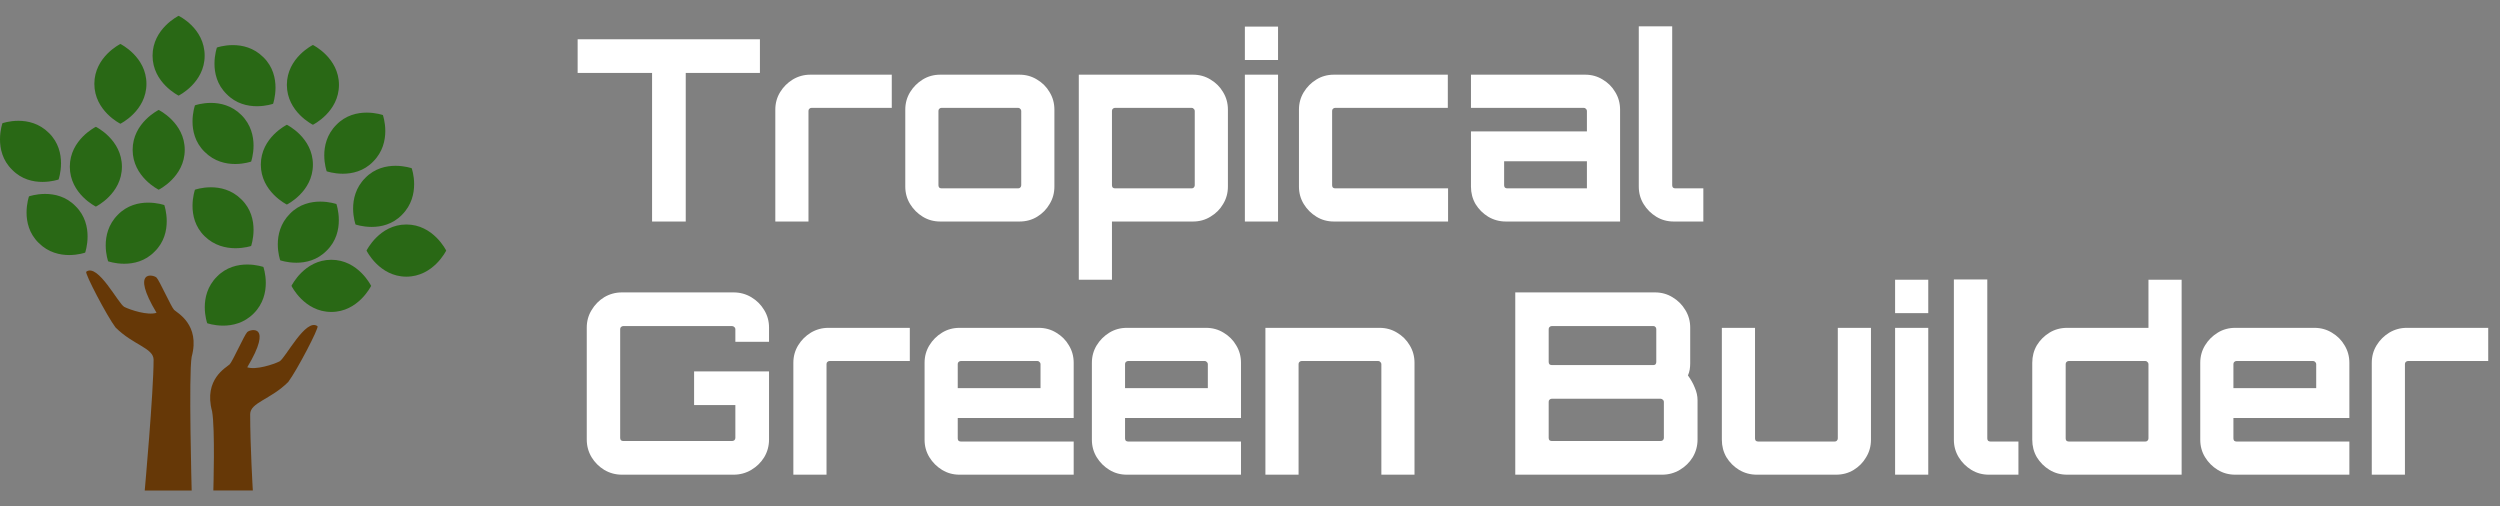 <svg width="158" height="32" viewBox="0 0 158 32" fill="none" xmlns="http://www.w3.org/2000/svg">
<rect x="0" y="0" width="158" height="32" fill="#808080" stroke="none"/>
<path d="M41.211 14V4.608H36.507V2.48H48.027V4.608H43.339V14H41.211ZM49 14V6.928C49 6.523 49.101 6.155 49.304 5.824C49.506 5.493 49.773 5.227 50.104 5.024C50.445 4.821 50.813 4.72 51.208 4.72H56.36V6.816H51.288C51.234 6.816 51.186 6.837 51.144 6.88C51.112 6.912 51.096 6.955 51.096 7.008V14H49ZM59.422 14C59.017 14 58.649 13.899 58.318 13.696C57.988 13.493 57.721 13.227 57.518 12.896C57.316 12.565 57.214 12.197 57.214 11.792V6.928C57.214 6.523 57.316 6.155 57.518 5.824C57.721 5.493 57.988 5.227 58.318 5.024C58.649 4.821 59.017 4.72 59.422 4.72H64.43C64.836 4.72 65.204 4.821 65.534 5.024C65.876 5.227 66.142 5.493 66.334 5.824C66.537 6.155 66.638 6.523 66.638 6.928V11.792C66.638 12.197 66.537 12.565 66.334 12.896C66.142 13.227 65.881 13.493 65.55 13.696C65.22 13.899 64.846 14 64.43 14H59.422ZM59.502 11.904H64.35C64.404 11.904 64.446 11.888 64.478 11.856C64.521 11.813 64.542 11.765 64.542 11.712V7.008C64.542 6.955 64.521 6.912 64.478 6.88C64.446 6.837 64.404 6.816 64.35 6.816H59.502C59.449 6.816 59.401 6.837 59.358 6.88C59.326 6.912 59.31 6.955 59.31 7.008V11.712C59.31 11.765 59.326 11.813 59.358 11.856C59.401 11.888 59.449 11.904 59.502 11.904ZM68.18 17.68V4.72H75.396C75.802 4.72 76.17 4.821 76.5 5.024C76.842 5.227 77.108 5.493 77.3 5.824C77.503 6.155 77.604 6.523 77.604 6.928V11.792C77.604 12.197 77.503 12.565 77.3 12.896C77.108 13.227 76.842 13.493 76.5 13.696C76.17 13.899 75.802 14 75.396 14H70.276V17.68H68.18ZM70.468 11.904H75.316C75.37 11.904 75.412 11.888 75.444 11.856C75.487 11.813 75.508 11.765 75.508 11.712V7.008C75.508 6.955 75.487 6.912 75.444 6.88C75.412 6.837 75.37 6.816 75.316 6.816H70.468C70.415 6.816 70.367 6.837 70.324 6.88C70.292 6.912 70.276 6.955 70.276 7.008V11.712C70.276 11.765 70.292 11.813 70.324 11.856C70.367 11.888 70.415 11.904 70.468 11.904ZM78.676 14V4.72H80.772V14H78.676ZM78.676 3.792V1.68H80.772V3.792H78.676ZM84.302 14C83.896 14 83.528 13.899 83.198 13.696C82.867 13.493 82.6 13.227 82.398 12.896C82.195 12.565 82.094 12.197 82.094 11.792V6.928C82.094 6.523 82.195 6.155 82.398 5.824C82.6 5.493 82.867 5.227 83.198 5.024C83.528 4.821 83.896 4.72 84.302 4.72H91.502V6.816H84.382C84.328 6.816 84.28 6.837 84.238 6.88C84.206 6.912 84.19 6.955 84.19 7.008V11.712C84.19 11.765 84.206 11.813 84.238 11.856C84.28 11.888 84.328 11.904 84.382 11.904H91.518V14H84.302ZM95.173 14C94.768 14 94.395 13.899 94.053 13.696C93.723 13.493 93.456 13.227 93.253 12.896C93.061 12.565 92.965 12.197 92.965 11.792V8.304H100.293V7.008C100.293 6.955 100.272 6.912 100.229 6.88C100.197 6.837 100.155 6.816 100.101 6.816H92.965V4.72H100.181C100.587 4.72 100.955 4.821 101.285 5.024C101.627 5.227 101.893 5.493 102.085 5.824C102.288 6.155 102.389 6.523 102.389 6.928V14H95.173ZM95.253 11.904H100.293V10.192H95.061V11.712C95.061 11.765 95.077 11.813 95.109 11.856C95.152 11.888 95.2 11.904 95.253 11.904ZM105.779 14C105.374 14 105.006 13.899 104.675 13.696C104.344 13.493 104.078 13.227 103.875 12.896C103.672 12.565 103.571 12.197 103.571 11.792V1.664H105.683V11.712C105.683 11.765 105.699 11.813 105.731 11.856C105.774 11.888 105.822 11.904 105.875 11.904H107.651V14H105.779ZM39.307 30C38.902 30 38.528 29.899 38.187 29.696C37.856 29.493 37.59 29.227 37.387 28.896C37.184 28.555 37.083 28.181 37.083 27.776V20.704C37.083 20.299 37.184 19.931 37.387 19.6C37.59 19.259 37.856 18.987 38.187 18.784C38.528 18.581 38.902 18.48 39.307 18.48H46.363C46.768 18.48 47.142 18.581 47.483 18.784C47.824 18.987 48.096 19.259 48.299 19.6C48.502 19.931 48.603 20.299 48.603 20.704V21.6H46.475V20.8C46.475 20.747 46.454 20.704 46.411 20.672C46.368 20.629 46.32 20.608 46.267 20.608H39.387C39.334 20.608 39.286 20.629 39.243 20.672C39.211 20.704 39.195 20.747 39.195 20.8V27.68C39.195 27.733 39.211 27.781 39.243 27.824C39.286 27.856 39.334 27.872 39.387 27.872H46.267C46.32 27.872 46.368 27.856 46.411 27.824C46.454 27.781 46.475 27.733 46.475 27.68V25.6H43.867V23.472H48.603V27.776C48.603 28.181 48.502 28.555 48.299 28.896C48.096 29.227 47.824 29.493 47.483 29.696C47.142 29.899 46.768 30 46.363 30H39.307ZM50.14 30V22.928C50.14 22.523 50.242 22.155 50.444 21.824C50.647 21.493 50.914 21.227 51.244 21.024C51.586 20.821 51.954 20.72 52.348 20.72H57.5V22.816H52.428C52.375 22.816 52.327 22.837 52.284 22.88C52.252 22.912 52.236 22.955 52.236 23.008V30H50.14ZM60.641 30C60.236 30 59.868 29.899 59.537 29.696C59.206 29.493 58.94 29.227 58.737 28.896C58.534 28.565 58.433 28.197 58.433 27.792V22.928C58.433 22.523 58.534 22.155 58.737 21.824C58.94 21.493 59.206 21.227 59.537 21.024C59.868 20.821 60.236 20.72 60.641 20.72H65.649C66.054 20.72 66.422 20.821 66.753 21.024C67.094 21.227 67.361 21.493 67.553 21.824C67.756 22.155 67.857 22.523 67.857 22.928V26.416H60.529V27.712C60.529 27.765 60.545 27.813 60.577 27.856C60.62 27.888 60.668 27.904 60.721 27.904H67.857V30H60.641ZM60.529 24.528H65.761V23.008C65.761 22.955 65.74 22.912 65.697 22.88C65.665 22.837 65.622 22.816 65.569 22.816H60.721C60.668 22.816 60.62 22.837 60.577 22.88C60.545 22.912 60.529 22.955 60.529 23.008V24.528ZM71.215 30C70.81 30 70.442 29.899 70.111 29.696C69.781 29.493 69.514 29.227 69.311 28.896C69.109 28.565 69.007 28.197 69.007 27.792V22.928C69.007 22.523 69.109 22.155 69.311 21.824C69.514 21.493 69.781 21.227 70.111 21.024C70.442 20.821 70.81 20.72 71.215 20.72H76.223C76.629 20.72 76.997 20.821 77.327 21.024C77.669 21.227 77.935 21.493 78.127 21.824C78.33 22.155 78.431 22.523 78.431 22.928V26.416H71.103V27.712C71.103 27.765 71.119 27.813 71.151 27.856C71.194 27.888 71.242 27.904 71.295 27.904H78.431V30H71.215ZM71.103 24.528H76.335V23.008C76.335 22.955 76.314 22.912 76.271 22.88C76.239 22.837 76.197 22.816 76.143 22.816H71.295C71.242 22.816 71.194 22.837 71.151 22.88C71.119 22.912 71.103 22.955 71.103 23.008V24.528ZM79.974 30V20.72H87.189C87.595 20.72 87.963 20.821 88.293 21.024C88.635 21.227 88.901 21.493 89.094 21.824C89.296 22.155 89.397 22.523 89.397 22.928V30H87.302V23.008C87.302 22.955 87.28 22.912 87.237 22.88C87.206 22.837 87.163 22.816 87.109 22.816H82.261C82.208 22.816 82.16 22.837 82.118 22.88C82.085 22.912 82.07 22.955 82.07 23.008V30H79.974ZM95.765 30V18.48H104.597C105.002 18.48 105.37 18.581 105.701 18.784C106.042 18.987 106.314 19.259 106.517 19.6C106.719 19.931 106.821 20.299 106.821 20.704V22.96C106.821 23.099 106.81 23.232 106.789 23.36C106.767 23.488 106.73 23.611 106.677 23.728C106.858 23.973 107.002 24.229 107.109 24.496C107.226 24.763 107.285 25.029 107.285 25.296V27.776C107.285 28.181 107.183 28.555 106.981 28.896C106.778 29.227 106.506 29.493 106.165 29.696C105.823 29.899 105.45 30 105.045 30H95.765ZM98.069 27.872H104.949C105.002 27.872 105.05 27.856 105.093 27.824C105.135 27.781 105.157 27.733 105.157 27.68V25.392C105.157 25.339 105.135 25.296 105.093 25.264C105.05 25.221 105.002 25.2 104.949 25.2H98.069C98.015 25.2 97.967 25.221 97.925 25.264C97.893 25.296 97.877 25.339 97.877 25.392V27.68C97.877 27.733 97.893 27.781 97.925 27.824C97.967 27.856 98.015 27.872 98.069 27.872ZM98.069 23.072H104.501C104.554 23.072 104.597 23.056 104.629 23.024C104.661 22.981 104.677 22.933 104.677 22.88V20.8C104.677 20.747 104.661 20.704 104.629 20.672C104.597 20.629 104.554 20.608 104.501 20.608H98.069C98.015 20.608 97.967 20.629 97.925 20.672C97.893 20.704 97.877 20.747 97.877 20.8V22.88C97.877 22.933 97.893 22.981 97.925 23.024C97.967 23.056 98.015 23.072 98.069 23.072ZM111.029 30C110.624 30 110.251 29.899 109.909 29.696C109.579 29.493 109.312 29.227 109.109 28.896C108.917 28.565 108.821 28.197 108.821 27.792V20.72H110.917V27.712C110.917 27.765 110.933 27.813 110.965 27.856C111.008 27.888 111.056 27.904 111.109 27.904H115.957C116.011 27.904 116.053 27.888 116.085 27.856C116.128 27.813 116.149 27.765 116.149 27.712V20.72H118.245V27.792C118.245 28.197 118.144 28.565 117.941 28.896C117.749 29.227 117.488 29.493 117.157 29.696C116.827 29.899 116.453 30 116.037 30H111.029ZM119.77 30V20.72H121.866V30H119.77ZM119.77 19.792V17.68H121.866V19.792H119.77ZM125.693 30C125.288 30 124.92 29.899 124.589 29.696C124.259 29.493 123.992 29.227 123.789 28.896C123.587 28.565 123.485 28.197 123.485 27.792V17.664H125.597V27.712C125.597 27.765 125.613 27.813 125.645 27.856C125.688 27.888 125.736 27.904 125.789 27.904H127.565V30H125.693ZM130.647 30C130.231 30 129.858 29.899 129.527 29.696C129.197 29.493 128.93 29.227 128.727 28.896C128.535 28.565 128.439 28.197 128.439 27.792V22.928C128.439 22.523 128.535 22.155 128.727 21.824C128.93 21.493 129.197 21.227 129.527 21.024C129.858 20.821 130.231 20.72 130.647 20.72H135.783V17.68H137.879V30H130.647ZM130.743 27.904H135.591C135.645 27.904 135.687 27.888 135.719 27.856C135.762 27.813 135.783 27.765 135.783 27.712V23.008C135.783 22.955 135.762 22.912 135.719 22.88C135.687 22.837 135.645 22.816 135.591 22.816H130.743C130.69 22.816 130.642 22.837 130.599 22.88C130.567 22.912 130.551 22.955 130.551 23.008V27.712C130.551 27.765 130.567 27.813 130.599 27.856C130.642 27.888 130.69 27.904 130.743 27.904ZM141.264 30C140.858 30 140.49 29.899 140.16 29.696C139.829 29.493 139.562 29.227 139.36 28.896C139.157 28.565 139.056 28.197 139.056 27.792V22.928C139.056 22.523 139.157 22.155 139.36 21.824C139.562 21.493 139.829 21.227 140.16 21.024C140.49 20.821 140.858 20.72 141.264 20.72H146.272C146.677 20.72 147.045 20.821 147.376 21.024C147.717 21.227 147.984 21.493 148.176 21.824C148.378 22.155 148.48 22.523 148.48 22.928V26.416H141.152V27.712C141.152 27.765 141.168 27.813 141.2 27.856C141.242 27.888 141.29 27.904 141.344 27.904H148.48V30H141.264ZM141.152 24.528H146.384V23.008C146.384 22.955 146.362 22.912 146.32 22.88C146.288 22.837 146.245 22.816 146.192 22.816H141.344C141.29 22.816 141.242 22.837 141.2 22.88C141.168 22.912 141.152 22.955 141.152 23.008V24.528ZM149.896 30V22.928C149.896 22.523 149.997 22.155 150.2 21.824C150.403 21.493 150.669 21.227 151 21.024C151.341 20.821 151.709 20.72 152.104 20.72H157.256V22.816H152.184C152.131 22.816 152.083 22.837 152.04 22.88C152.008 22.912 151.992 22.955 151.992 23.008V30H149.896Z" fill="white"/>
<path d="M10.029 6.948C10.029 6.948 8.383 7.756 8.383 9.469C8.383 11.182 10.029 11.99 10.029 11.99C10.029 11.99 11.675 11.182 11.675 9.469C11.675 7.756 10.029 6.948 10.029 6.948ZM6.059 13.057C6.059 13.057 7.705 12.249 7.705 10.536C7.705 8.822 6.059 8.014 6.059 8.014C6.059 8.014 4.413 8.822 4.413 10.536C4.413 12.249 6.059 13.057 6.059 13.057ZM7.609 7.82C7.609 7.82 9.255 7.012 9.255 5.299C9.255 3.586 7.609 2.778 7.609 2.778C7.609 2.778 5.963 3.586 5.963 5.299C5.963 7.012 7.609 7.82 7.609 7.82ZM11.288 1C11.288 1 9.642 1.808 9.642 3.521C9.642 5.234 11.288 6.043 11.288 6.043C11.288 6.043 12.934 5.234 12.934 3.521C12.934 1.776 11.288 1 11.288 1ZM19.776 7.885C19.776 7.885 21.422 7.077 21.422 5.364C21.422 3.651 19.776 2.842 19.776 2.842C19.776 2.842 18.13 3.651 18.13 5.364C18.13 7.077 19.776 7.885 19.776 7.885ZM16.484 10.406C16.484 12.119 18.13 12.928 18.13 12.928C18.13 12.928 19.776 12.119 19.776 10.406C19.776 8.693 18.13 7.885 18.13 7.885C18.13 7.885 16.484 8.693 16.484 10.406ZM25.682 14.188C23.972 14.188 23.165 15.837 23.165 15.837C23.165 15.837 23.972 17.485 25.682 17.485C27.393 17.485 28.2 15.837 28.2 15.837C28.2 15.837 27.393 14.188 25.682 14.188ZM18.421 18.067C18.421 18.067 19.227 19.715 20.938 19.715C22.648 19.715 23.455 18.067 23.455 18.067C23.455 18.067 22.648 16.418 20.938 16.418C19.227 16.418 18.421 18.067 18.421 18.067ZM10.384 12.96C10.384 12.96 8.641 12.346 7.447 13.574C6.221 14.802 6.834 16.515 6.834 16.515C6.834 16.515 8.577 17.13 9.771 15.901C10.997 14.705 10.384 12.96 10.384 12.96ZM24.198 7.271C24.198 7.271 22.455 6.657 21.261 7.885C20.034 9.113 20.647 10.826 20.647 10.826C20.647 10.826 22.39 11.441 23.584 10.212C24.811 8.984 24.198 7.271 24.198 7.271ZM1.832 12.41C1.832 12.41 1.218 14.156 2.445 15.352C3.671 16.58 5.382 15.966 5.382 15.966C5.382 15.966 5.995 14.22 4.769 13.024C3.574 11.796 1.832 12.41 1.832 12.41ZM3.703 11.344C3.703 11.344 4.317 9.598 3.09 8.402C1.864 7.174 0.153 7.788 0.153 7.788C0.153 7.788 -0.46 9.533 0.767 10.729C1.961 11.958 3.703 11.344 3.703 11.344ZM15.258 7.271C14.031 6.043 12.321 6.657 12.321 6.657C12.321 6.657 11.707 8.402 12.934 9.598C14.16 10.826 15.871 10.212 15.871 10.212C15.871 10.212 16.484 8.499 15.258 7.271ZM17.259 6.56C17.259 6.56 17.872 4.814 16.645 3.618C15.419 2.39 13.709 3.004 13.709 3.004C13.709 3.004 13.095 4.75 14.322 5.946C15.516 7.174 17.259 6.56 17.259 6.56Z" fill="#296815"/>
<path d="M15.258 12.604C16.484 13.8 15.871 15.546 15.871 15.546C15.871 15.546 14.16 16.128 12.934 14.931C11.707 13.736 12.321 11.99 12.321 11.99C12.321 11.99 14.031 11.376 15.258 12.604Z" fill="#296815"/>
<path d="M16.645 16.871C16.645 16.871 17.259 18.584 16.032 19.812C14.806 21.041 13.095 20.427 13.095 20.427C13.095 20.427 12.482 18.713 13.709 17.485C14.903 16.257 16.645 16.871 16.645 16.871Z" fill="#296815"/>
<path d="M18.324 13.509C19.518 12.281 21.261 12.895 21.261 12.895C21.261 12.895 21.874 14.641 20.647 15.837C19.453 17.065 17.71 16.451 17.71 16.451C17.71 16.451 17.097 14.738 18.324 13.509Z" fill="#296815"/>
<path d="M25.407 13.574C24.213 14.802 22.47 14.188 22.47 14.188C22.47 14.188 21.857 12.475 23.083 11.247C24.277 10.018 26.02 10.633 26.02 10.633C26.02 10.633 26.633 12.346 25.407 13.574Z" fill="#296815"/>
<path d="M15.979 30.999H13.483C13.483 30.999 13.603 27.088 13.404 25.994C12.849 23.954 14.33 23.213 14.515 23.027C14.7 22.842 15.44 21.173 15.626 20.988C15.811 20.802 17.291 20.432 15.626 23.213C16.181 23.398 17.291 23.027 17.662 22.842C18.032 22.656 19.328 20.061 20.068 20.617C20.171 20.72 18.772 23.398 18.217 24.14C17.106 25.252 15.811 25.437 15.811 26.179C15.811 28.218 15.979 30.999 15.979 30.999Z" fill="#663807"/>
<path d="M9.147 31H12.114C12.114 31 11.915 23.644 12.114 22.549C12.669 20.51 11.188 19.768 11.003 19.583C10.818 19.397 10.078 17.729 9.893 17.544C9.707 17.358 8.227 16.987 9.893 19.768C9.337 19.954 8.227 19.583 7.856 19.397C7.486 19.212 6.19 16.616 5.45 17.173C5.347 17.275 6.746 19.954 7.301 20.695C8.412 21.808 9.707 21.993 9.707 22.735C9.707 24.774 9.147 31 9.147 31Z" fill="#663807"/>
</svg>
